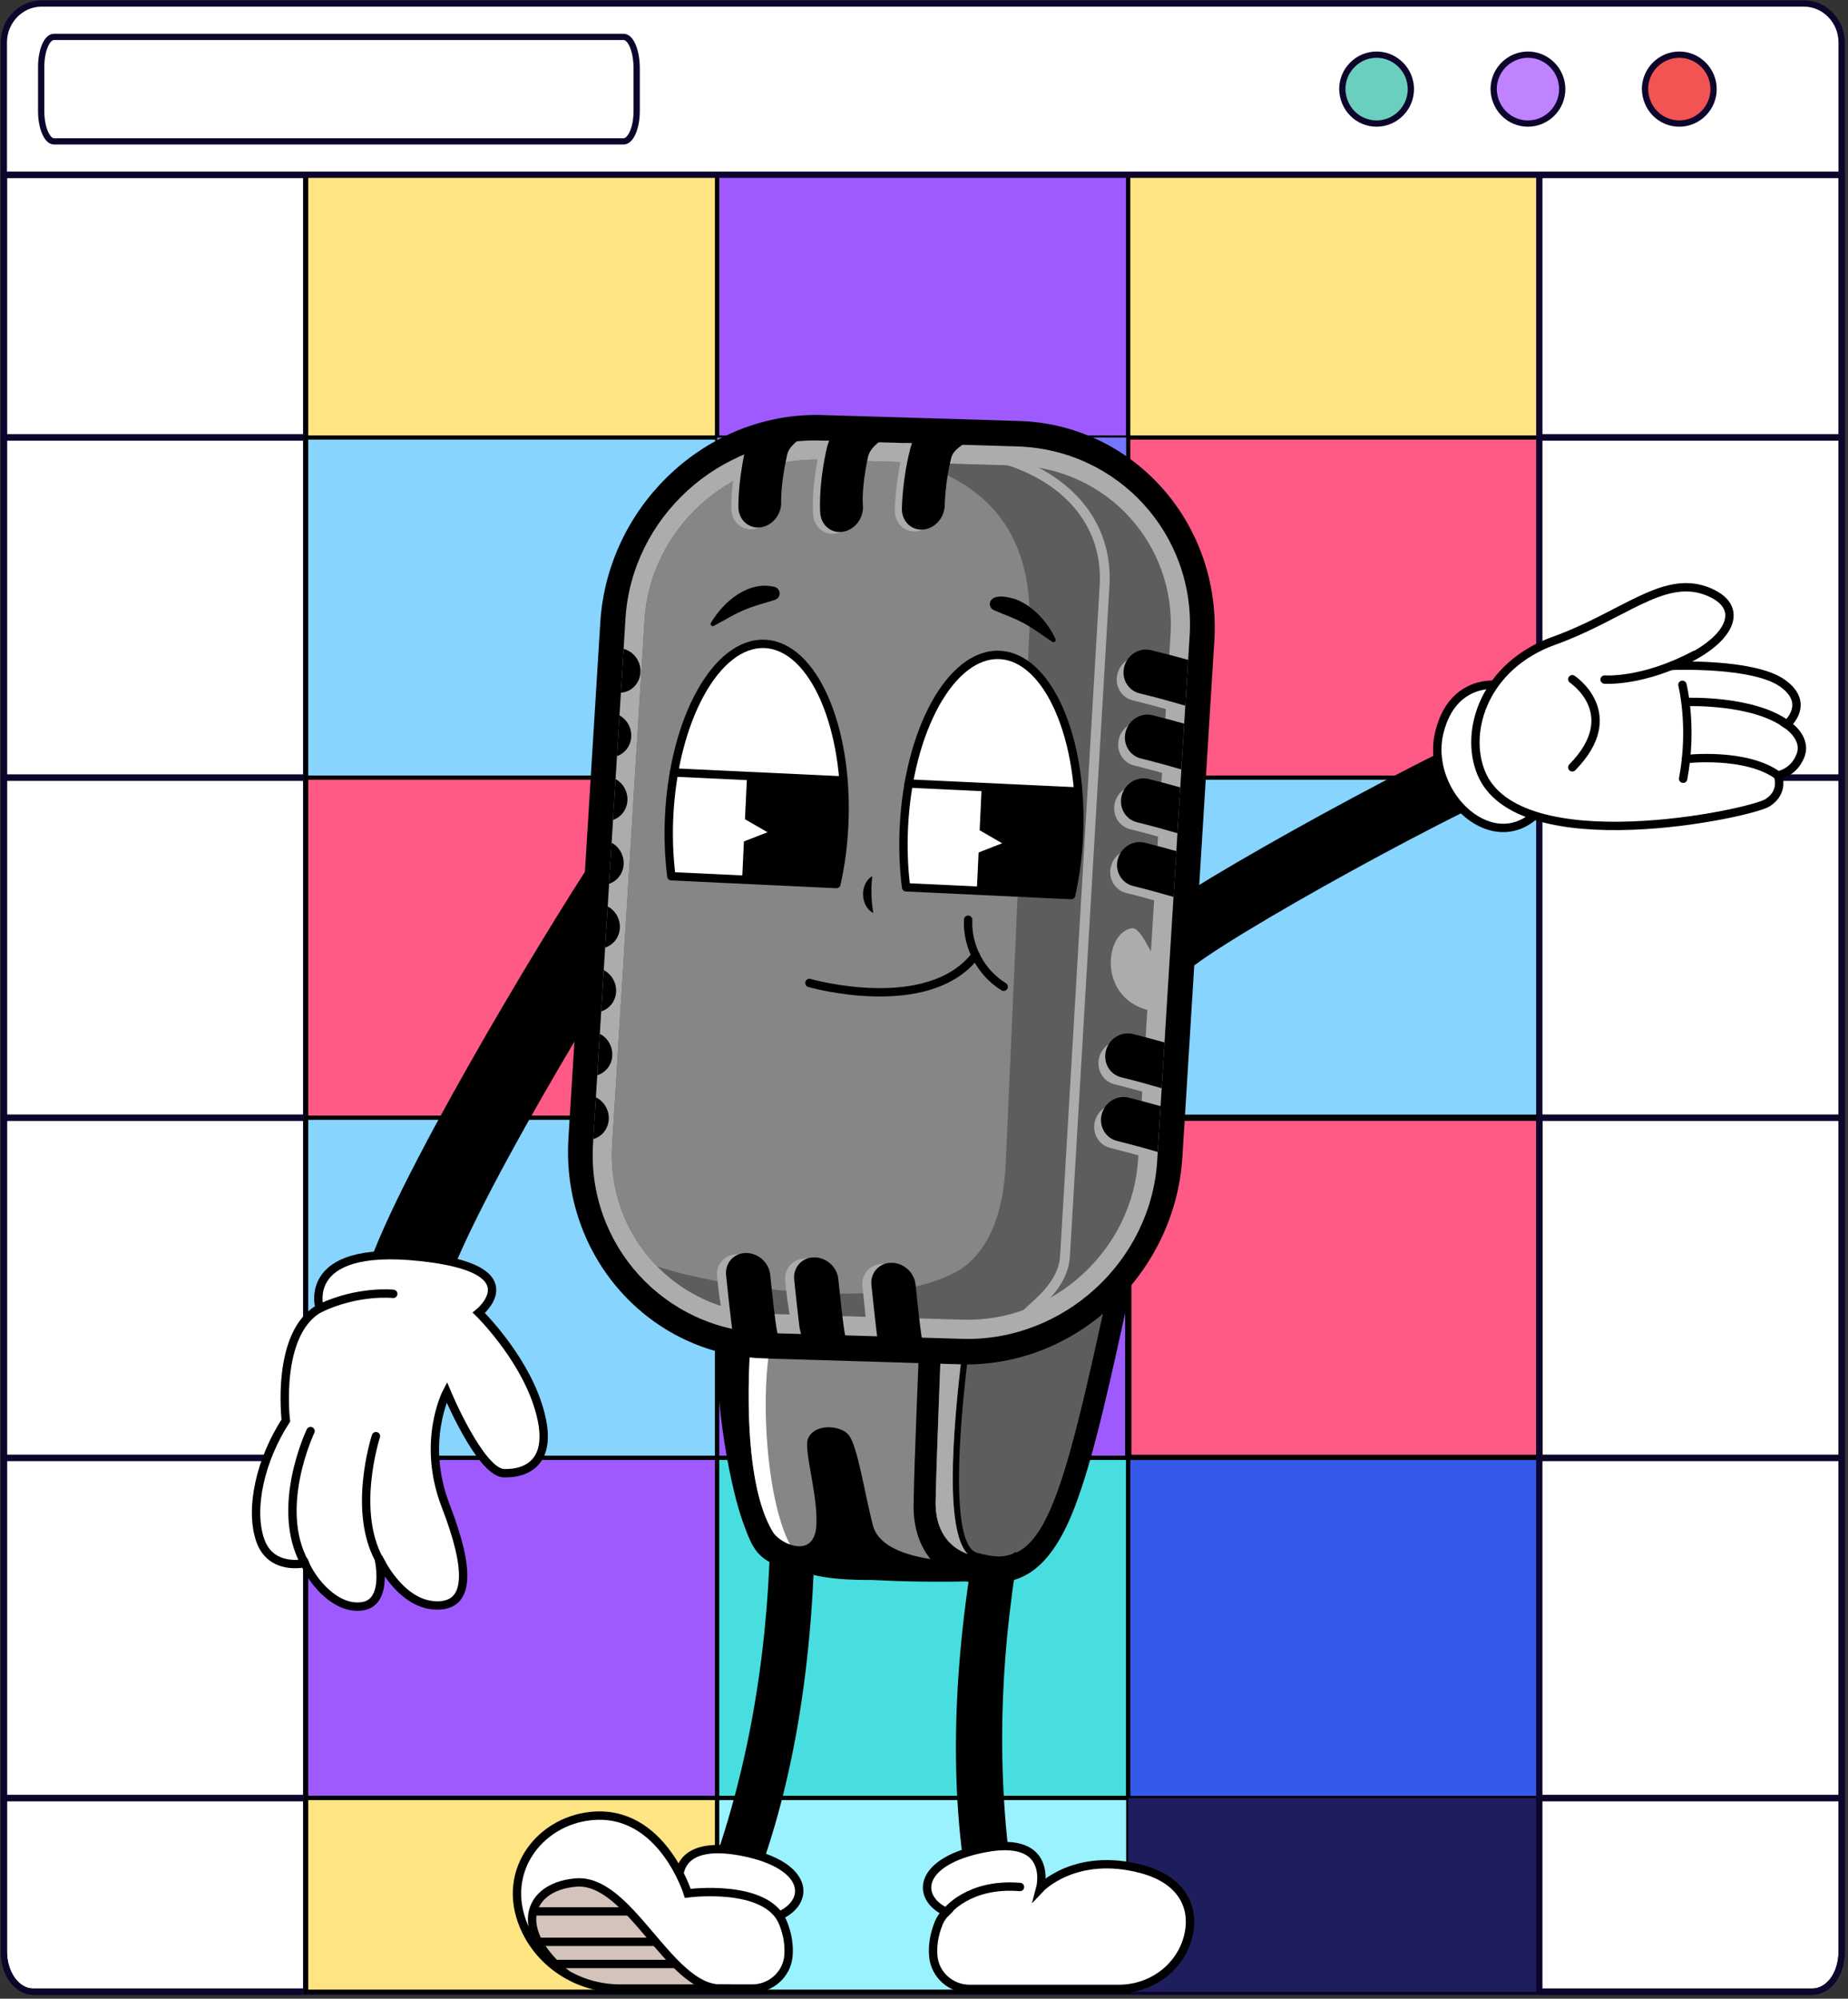 <?xml version="1.0" encoding="UTF-8"?> <svg xmlns="http://www.w3.org/2000/svg" width="442" height="478" viewBox="0 0 442 478" fill="none"><rect x="0" y="0" width="442" height="478" fill="#333333" stroke="none"/><path d="M440.478 41.792V466.732C440.478 469.232 439.768 471.732 438.438 473.532C437.118 475.342 435.278 476.312 433.448 476.312H7.948C4.078 476.312 0.928 472.002 0.928 466.732V41.792H440.478Z" fill="white" stroke="#0D052C" stroke-width="1.5" stroke-linecap="round" stroke-linejoin="round"></path><path d="M73.228 41.792H0.918V104.632H73.228V41.792Z" stroke="#0D052C" stroke-width="1.5" stroke-linecap="round" stroke-linejoin="round"></path><path d="M171.538 41.792H73.228V104.632H171.538V41.792Z" fill="#FEE483" stroke="black" stroke-miterlimit="10"></path><path d="M269.858 41.792H171.538V104.632H269.858V41.792Z" fill="#9E5AFF" stroke="black" stroke-miterlimit="10"></path><path d="M368.168 41.792H269.848V104.632H368.168V41.792Z" fill="#FEE483" stroke="black" stroke-miterlimit="10"></path><path d="M73.228 104.632H0.918V185.982H73.228V104.632Z" stroke="#0D052C" stroke-width="1.5" stroke-linecap="round" stroke-linejoin="round"></path><path d="M171.538 104.632H73.228V185.972H171.538V104.632Z" fill="#87D4FE" stroke="black" stroke-miterlimit="10"></path><path d="M269.848 104.632H171.538V185.972H269.848V104.632Z" fill="#7675FF"></path><path d="M368.168 104.632H269.858V185.972H368.168V104.632Z" fill="#FF5A85" stroke="black" stroke-miterlimit="10"></path><path d="M73.228 185.972H0.918V267.312H73.228V185.972Z" stroke="#0D052C" stroke-width="1.5" stroke-linecap="round" stroke-linejoin="round"></path><path d="M171.538 185.972H73.228V267.312H171.538V185.972Z" fill="#FF5A85" stroke="black" stroke-miterlimit="10"></path><path d="M269.848 185.972H171.538V267.312H269.848V185.972Z" fill="#48DEDF"></path><path d="M368.168 185.972H269.858V267.312H368.168V185.972Z" fill="#87D4FE" stroke="black" stroke-miterlimit="10"></path><path d="M440.478 41.792H368.168V104.632H440.478V41.792Z" stroke="#0D052C" stroke-width="1.5" stroke-linecap="round" stroke-linejoin="round"></path><path d="M440.478 104.632H368.168V185.982H440.478V104.632Z" stroke="#0D052C" stroke-width="1.5" stroke-linecap="round" stroke-linejoin="round"></path><path d="M440.478 185.972H368.168V267.312H440.478V185.972Z" stroke="#0D052C" stroke-width="1.5" stroke-linecap="round" stroke-linejoin="round"></path><path d="M73.228 267.312H0.918V348.652H73.228V267.312Z" stroke="#0D052C" stroke-width="1.5" stroke-linecap="round" stroke-linejoin="round"></path><path d="M171.538 267.312H73.228V348.652H171.538V267.312Z" fill="#87D4FE" stroke="black" stroke-miterlimit="10"></path><path d="M269.848 267.312H171.538V348.652H269.848V267.312Z" fill="#9E5AFF" stroke="black" stroke-miterlimit="10"></path><path d="M368.168 267.312H269.858V348.652H368.168V267.312Z" fill="#FF5A85" stroke="black" stroke-width="1.5" stroke-miterlimit="10"></path><path d="M73.228 348.652H0.918V430.002H73.228V348.652Z" stroke="#0D052C" stroke-width="1.5" stroke-linecap="round" stroke-linejoin="round"></path><path d="M171.538 348.652H73.228V429.992H171.538V348.652Z" fill="#9E5AFF" stroke="black" stroke-miterlimit="10"></path><path d="M269.848 348.652H171.538V429.992H269.848V348.652Z" fill="#48DEDF" stroke="black" stroke-miterlimit="10"></path><path d="M368.168 348.652H269.858V429.992H368.168V348.652Z" fill="#3559E8" stroke="black" stroke-miterlimit="10"></path><path d="M73.228 430.002V476.322H7.938C4.068 476.322 0.918 472.012 0.918 466.742V430.002H73.228Z" stroke="#0D052C" stroke-width="1.5" stroke-linecap="round" stroke-linejoin="round"></path><path d="M171.538 430.002H73.228V476.322H171.538V430.002Z" fill="#FEE483" stroke="black" stroke-miterlimit="10"></path><path d="M269.858 430.002H171.538V476.322H269.858V430.002Z" fill="#9AF2FE" stroke="black" stroke-miterlimit="10"></path><path d="M368.168 430.002H269.848V476.322H368.168V430.002Z" fill="#1E1E5E"></path><path d="M440.478 267.312H368.168V348.652H440.478V267.312Z" stroke="#0D052C" stroke-width="1.5" stroke-linecap="round" stroke-linejoin="round"></path><path d="M440.478 348.652H368.168V430.002H440.478V348.652Z" stroke="#0D052C" stroke-width="1.5" stroke-linecap="round" stroke-linejoin="round"></path><path d="M440.478 430.002V466.742C440.478 469.242 439.768 471.742 438.438 473.542C437.118 475.352 435.278 476.322 433.448 476.322H368.168V430.002H440.478Z" stroke="#0D052C" stroke-width="1.5" stroke-linecap="round" stroke-linejoin="round"></path><path d="M9.898 0.842H431.498C436.418 0.842 440.478 5.042 440.478 10.152V41.792H0.918V10.152C0.918 5.042 4.978 0.842 9.898 0.842Z" fill="white" stroke="#0D052C" stroke-width="1.5" stroke-linecap="round" stroke-linejoin="round"></path><path d="M329.248 29.552C333.748 29.552 337.448 25.852 337.448 21.312C337.448 16.772 333.748 13.072 329.248 13.072C324.748 13.072 321.048 16.772 321.048 21.312C321.148 25.942 324.748 29.552 329.248 29.552Z" fill="#6ACFBE" stroke="#0D052C" stroke-width="1.5" stroke-linecap="round" stroke-linejoin="round"></path><path d="M365.448 29.552C369.948 29.552 373.648 25.852 373.648 21.312C373.648 16.772 369.948 13.072 365.448 13.072C360.948 13.072 357.248 16.772 357.248 21.312C357.348 25.942 360.948 29.552 365.448 29.552Z" fill="#BF83FF" stroke="#0D052C" stroke-width="1.5" stroke-linecap="round" stroke-linejoin="round"></path><path d="M401.648 29.552C406.148 29.552 409.848 25.852 409.848 21.312C409.848 16.772 406.148 13.072 401.648 13.072C397.148 13.072 393.448 16.772 393.448 21.312C393.548 25.942 397.148 29.552 401.648 29.552Z" fill="#F25353" stroke="#0D052C" stroke-width="1.5" stroke-linecap="round" stroke-linejoin="round"></path><path d="M149.138 8.822H12.918C11.188 8.822 9.848 12.092 9.848 16.062V26.572C9.848 30.552 11.248 33.812 12.918 33.812H149.138C150.868 33.812 152.278 30.542 152.278 26.572V16.062C152.208 12.092 150.878 8.822 149.138 8.822Z" stroke="#0D052C" stroke-width="1.5" stroke-linecap="round" stroke-linejoin="round"></path><path d="M172.237 459.882L172.137 459.862C168.887 459.232 166.977 455.832 168.167 452.742C178.477 426.082 183.387 398.012 184.207 368.862C184.297 365.572 187.307 363.142 190.537 363.762C193.097 364.252 194.917 366.542 194.857 369.152C194.007 401.682 188.997 431.272 178.157 456.742C177.167 459.052 174.697 460.362 172.237 459.882Z" fill="black"></path><path d="M162.468 450.182C162.468 450.182 160.668 439.582 177.498 442.842C194.318 446.112 194.108 455.722 184.958 458.722C175.808 461.722 162.418 460.392 162.418 460.392L162.468 450.182Z" fill="white" stroke="black" stroke-width="2" stroke-miterlimit="10"></path><path d="M179.907 475.572C184.377 475.572 188.197 472.202 188.577 467.752C188.767 465.492 188.487 462.812 187.267 459.812C183.377 450.272 164.497 452.802 164.497 452.802C164.497 452.802 158.267 432.562 141.337 434.312C128.637 435.622 119.117 448.322 125.907 461.982C130.097 470.412 138.897 475.572 148.317 475.572H179.907V475.572Z" fill="white"></path><mask id="mask0_2914_5" style="mask-type:luminance" maskUnits="userSpaceOnUse" x="123" y="434" width="66" height="42"><path d="M179.907 475.572C184.377 475.572 188.197 472.202 188.577 467.752C188.767 465.492 188.487 462.812 187.267 459.812C183.377 450.272 164.497 452.802 164.497 452.802C164.497 452.802 158.267 432.562 141.337 434.312C128.637 435.622 119.117 448.322 125.907 461.982C130.097 470.412 138.897 475.572 148.317 475.572H179.907V475.572Z" fill="white"></path></mask><g mask="url(#mask0_2914_5)"><path d="M172.268 475.572C160.008 475.572 150.528 449.122 137.728 450.212C124.928 451.292 121.748 463.852 140.318 475.572C158.888 487.292 172.268 475.572 172.268 475.572Z" fill="#D3C3BB" stroke="black" stroke-width="2" stroke-miterlimit="10" stroke-linecap="round"></path></g><mask id="mask1_2914_5" style="mask-type:luminance" maskUnits="userSpaceOnUse" x="123" y="434" width="66" height="42"><path d="M179.907 475.572C184.377 475.572 188.197 472.202 188.577 467.752C188.767 465.492 188.487 462.812 187.267 459.812C183.377 450.272 164.497 452.802 164.497 452.802C164.497 452.802 158.267 432.562 141.337 434.312C128.637 435.622 119.117 448.322 125.907 461.982C130.097 470.412 138.897 475.572 148.317 475.572H179.907V475.572Z" fill="white"></path></mask><g mask="url(#mask1_2914_5)"><path d="M127.487 457.122H150.167" stroke="black" stroke-width="2" stroke-miterlimit="10"></path></g><path d="M179.907 475.572C184.377 475.572 188.197 472.202 188.577 467.752C188.767 465.492 188.487 462.812 187.267 459.812C183.377 450.272 164.497 452.802 164.497 452.802C164.497 452.802 158.267 432.562 141.337 434.312C128.637 435.622 119.117 448.322 125.907 461.982C130.097 470.412 138.897 475.572 148.317 475.572H179.907V475.572Z" stroke="black" stroke-width="2" stroke-miterlimit="10"></path><path d="M128.877 464.392H156.577" stroke="black" stroke-width="2" stroke-miterlimit="10"></path><path d="M132.397 469.692H161.437" stroke="black" stroke-width="2" stroke-miterlimit="10"></path><path d="M237.617 461.512H237.727C241.037 461.532 243.577 458.572 243.017 455.312C238.147 427.142 238.837 398.652 243.757 369.912C244.317 366.672 241.847 363.692 238.557 363.672C235.947 363.652 233.717 365.532 233.267 368.102C227.707 400.162 226.817 430.162 232.437 457.272C232.937 459.722 235.107 461.492 237.617 461.512Z" fill="black"></path><path d="M273.017 446.982C257.127 442.752 248.797 451.632 248.797 451.632C248.797 451.632 252.227 438.752 235.397 442.022C219.617 445.092 218.827 453.732 226.337 457.272C225.567 458.012 224.947 458.872 224.537 459.882C223.307 462.892 223.027 465.572 223.227 467.832C223.607 472.282 227.437 475.652 231.897 475.652H267.657C274.817 475.652 281.407 471.272 283.757 464.502C286.217 457.392 283.677 449.822 273.017 446.982Z" fill="white" stroke="black" stroke-width="2" stroke-miterlimit="10"></path><path d="M226.337 457.272C226.337 457.272 231.557 450.252 243.957 451.282" stroke="black" stroke-width="2" stroke-miterlimit="10" stroke-linecap="round"></path><path d="M153.858 202.392C158.798 204.622 160.488 210.772 157.418 215.232C146.268 231.452 109.648 291.662 104.848 310.752C103.528 316.002 97.797 318.802 92.858 316.572C88.968 314.812 86.948 310.492 88.058 306.362C93.688 285.522 131.098 223.542 143.018 205.542C145.378 201.972 149.958 200.632 153.858 202.392Z" fill="black" stroke="black" stroke-width="2" stroke-miterlimit="10"></path><path d="M114.528 313.962C114.528 313.962 124.688 323.882 128.608 335.882C133.018 349.392 126.328 352.422 120.608 352.332C114.888 352.242 106.848 332.952 106.848 332.952C106.848 332.952 100.648 344.742 106.608 360.162C112.568 375.582 112.518 384.412 103.978 383.932C95.438 383.452 90.528 372.482 90.528 372.482C90.528 372.482 93.098 383.122 86.738 384.132C80.378 385.152 74.678 378.132 72.898 373.822C72.898 373.822 64.738 375.782 62.208 368.252C59.678 360.732 62.268 349.142 68.368 339.722C68.368 339.722 65.818 318.812 76.448 312.902C76.448 312.902 71.287 296.462 103.408 300.952C126.668 304.192 114.528 313.962 114.528 313.962Z" fill="white"></path><path d="M114.528 313.962C114.528 313.962 124.688 323.882 128.608 335.882C133.018 349.392 126.328 352.422 120.608 352.332C114.888 352.242 106.848 332.952 106.848 332.952C106.848 332.952 100.648 344.742 106.608 360.162C112.568 375.582 112.518 384.412 103.978 383.932C95.438 383.452 90.528 372.482 90.528 372.482C90.528 372.482 93.098 383.122 86.738 384.132C80.378 385.152 74.678 378.132 72.898 373.822C72.898 373.822 64.738 375.782 62.208 368.252C59.678 360.732 62.268 349.142 68.368 339.722C68.368 339.722 65.818 318.812 76.448 312.902C76.448 312.902 71.287 296.462 103.408 300.952C126.668 304.192 114.528 313.962 114.528 313.962Z" stroke="black" stroke-width="2" stroke-miterlimit="10"></path><path d="M89.918 343.462C89.918 343.462 83.798 362.162 91.338 374.052" stroke="black" stroke-width="2" stroke-miterlimit="10" stroke-linecap="round"></path><path d="M74.278 342.252C74.278 342.252 65.538 360.522 72.888 373.822" stroke="black" stroke-width="2" stroke-miterlimit="10" stroke-linecap="round"></path><path d="M94.058 309.432C94.058 309.432 85.688 308.502 76.448 312.902" stroke="black" stroke-width="2" stroke-miterlimit="10" stroke-linecap="round"></path><path d="M274.387 227.882C276.537 232.212 282.087 233.522 285.967 230.642C300.077 220.152 359.717 187.432 376.607 182.522C381.257 181.172 383.557 175.962 381.407 171.632C379.707 168.212 375.777 166.552 372.137 167.682C353.717 173.392 292.527 206.882 276.847 218.112C273.737 220.332 272.687 224.472 274.387 227.882Z" fill="black"></path><path d="M358.297 163.812C358.297 163.812 347.537 162.122 344.297 175.012C340.537 189.942 357.767 206.222 368.677 193.312L358.297 163.812Z" fill="white" stroke="black" stroke-width="2" stroke-miterlimit="10"></path><path d="M354.247 184.792C350.117 174.642 355.207 159.162 371.627 153.262C388.047 147.362 397.657 137.542 407.937 141.262C418.217 144.982 414.057 153.672 400.057 159.232C400.057 159.232 419.247 158.442 426.247 163.332C433.247 168.222 427.377 173.262 427.377 173.262C427.377 173.262 432.287 176.402 430.637 180.692C429.017 184.912 425.207 185.442 425.207 185.442C425.207 185.442 426.867 189.282 422.807 191.952C418.757 194.612 363.007 206.342 354.247 184.792Z" fill="white" stroke="black" stroke-width="2" stroke-miterlimit="10"></path><path d="M383.788 162.522C383.788 162.522 392.858 163.262 405.368 156.612" stroke="black" stroke-width="2" stroke-miterlimit="10" stroke-linecap="round"></path><path d="M403.388 167.882C403.388 167.882 419.258 167.262 427.378 173.262" stroke="black" stroke-width="2" stroke-miterlimit="10" stroke-linecap="round"></path><path d="M403.257 181.532C403.257 181.532 417.517 179.872 425.207 185.432" stroke="black" stroke-width="2" stroke-miterlimit="10" stroke-linecap="round"></path><path d="M402.397 163.772C402.397 163.772 404.937 173.782 402.567 186.242" stroke="black" stroke-width="2" stroke-miterlimit="10" stroke-linecap="round"></path><path d="M376.058 162.442C376.058 162.442 388.588 170.722 376.058 183.512" stroke="black" stroke-width="2" stroke-miterlimit="10" stroke-linecap="round"></path><path fill-rule="evenodd" clip-rule="evenodd" d="M224.247 371.272C223.467 360.312 220.957 346.812 212.637 338.872C207.107 333.602 200.037 331.762 192.587 332.852C191.077 333.072 189.627 333.582 188.307 334.362C181.837 338.222 180.567 347.202 180.757 354.062C180.897 359.112 181.967 366.422 184.797 370.702C190.747 379.692 208.517 377.602 218.157 377.722L224.707 377.802L224.247 371.272Z" fill="black"></path><path fill-rule="evenodd" clip-rule="evenodd" d="M218.237 371.692C208.337 371.562 193.557 373.002 189.827 367.372C186.097 361.732 184.247 340.152 193.457 338.812C202.657 337.472 216.047 340.982 218.237 371.692Z" fill="white"></path><path fill-rule="evenodd" clip-rule="evenodd" d="M240.858 377.842L244.278 373.432C244.448 354.632 245.088 335.742 245.728 316.942L245.888 312.312L241.458 310.962C230.858 307.742 219.788 304.902 208.968 302.632C201.668 301.102 193.848 299.662 186.388 299.322C180.428 299.042 171.958 299.312 168.838 305.452C168.428 306.262 168.138 307.142 167.988 308.042C167.538 310.702 170.498 310.792 171.458 315.302C170.538 336.292 175.088 356.992 177.758 364.202C180.148 370.642 181.088 373.632 190.198 375.632C204.978 378.882 230.788 378.452 240.858 377.842Z" fill="black"></path><path fill-rule="evenodd" clip-rule="evenodd" d="M238.248 373.372C226.258 374.102 210.778 372.762 208.748 364.722C206.708 356.682 205.098 345.742 202.958 343.152C200.988 340.772 194.668 340.372 193.228 344.142C192.208 346.812 195.638 357.452 195.258 364.732C194.828 373.062 186.628 369.232 184.918 366.462C176.438 352.762 179.208 318.342 180.798 308.942C182.778 297.252 239.698 316.732 239.698 316.732C239.698 316.732 238.428 354.572 238.248 373.372Z" fill="#868686"></path><path fill-rule="evenodd" clip-rule="evenodd" d="M270.998 305.412L220.458 306.152L220.188 312.752C219.848 321.092 219.518 329.442 219.208 337.782C218.938 345.082 218.638 352.432 218.508 359.712C218.418 364.622 219.628 369.092 222.288 372.522C227.048 378.672 234.988 379.772 242.148 377.952C243.038 377.722 243.918 377.402 244.778 376.982C252.148 373.402 256.118 363.632 258.798 355.482C260.768 349.482 262.368 343.262 263.858 337.132C265.828 329.002 267.618 320.832 269.408 312.672L270.998 305.412Z" fill="black"></path><path fill-rule="evenodd" clip-rule="evenodd" d="M264.318 311.772C255.748 351.032 251.078 369.432 241.628 371.832C232.178 374.232 223.588 370.112 223.788 359.132C223.988 348.152 225.458 312.342 225.458 312.342L264.318 311.772Z" fill="#5E5D5E"></path><path fill-rule="evenodd" clip-rule="evenodd" d="M243.667 100.672L196.657 99.262C169.197 98.442 145.317 120.772 143.577 148.872L135.958 272.272C134.218 300.382 155.267 324.052 182.717 324.872L229.727 326.282C257.177 327.102 281.067 304.772 282.807 276.672L290.437 153.272C292.157 125.162 271.117 101.492 243.667 100.672Z" fill="black"></path><path fill-rule="evenodd" clip-rule="evenodd" d="M243.288 106.762L196.278 105.352C172.098 104.632 151.088 123.802 149.598 147.962L141.838 273.542C140.348 297.702 158.908 318.062 183.088 318.782L230.098 320.192C254.278 320.912 275.288 301.742 276.778 277.582L284.538 152.002C286.028 127.852 267.468 107.492 243.288 106.762Z" fill="#ACACAC"></path><path fill-rule="evenodd" clip-rule="evenodd" d="M243.147 111.342C264.747 111.992 281.297 130.152 279.967 151.722L272.207 277.302C270.867 298.962 251.937 316.262 230.237 315.612L183.227 314.202C161.627 313.552 145.077 295.392 146.407 273.822L154.167 148.242C155.507 126.582 174.447 109.282 196.137 109.932L243.147 111.342Z" fill="#5E5D5E"></path><path fill-rule="evenodd" clip-rule="evenodd" d="M157.188 302.882C149.918 295.482 145.708 285.122 146.408 273.822L154.168 148.242C155.508 126.582 174.448 109.282 196.138 109.932L218.898 110.612C233.458 115.192 247.348 125.032 246.208 150.752L240.558 277.972C240.168 286.812 238.258 296.232 231.568 302.192C228.468 304.952 222.748 306.852 218.518 307.822C202.168 311.582 173.108 308.002 157.188 302.882Z" fill="#868686"></path><path fill-rule="evenodd" clip-rule="evenodd" d="M231.638 323.472C231.688 323.062 231.398 322.682 230.978 322.632C230.568 322.582 230.188 322.872 230.138 323.292C229.118 331.682 227.898 343.362 227.868 353.222C227.838 363.362 229.128 371.632 233.268 372.792C241.148 375.002 243.468 372.522 243.478 372.512C243.768 372.212 243.768 371.742 243.468 371.452C243.168 371.162 242.698 371.162 242.408 371.462C242.408 371.472 240.688 373.312 233.678 371.342C230.368 370.412 229.348 362.712 229.368 353.212C229.408 343.442 230.618 331.822 231.638 323.472Z" fill="black"></path><path fill-rule="evenodd" clip-rule="evenodd" d="M218.407 319.422C218.307 319.042 218.217 318.652 218.147 318.232C217.547 314.912 217.617 314.882 217.117 310.242L216.817 307.422C216.497 304.522 213.877 302.232 210.967 302.292C208.057 302.352 205.957 304.752 206.277 307.652L206.577 310.472C206.977 314.242 206.867 313.772 207.277 316.802C207.387 317.652 207.577 318.412 207.817 319.102L218.407 319.422Z" fill="#ACACAC"></path><path fill-rule="evenodd" clip-rule="evenodd" d="M200.768 318.842C200.178 317.692 199.728 316.382 199.488 314.782C199.058 311.942 198.718 308.742 198.328 305.082L198.348 306.122C198.028 303.222 195.408 300.922 192.498 300.992C189.588 301.052 187.488 303.452 187.808 306.352L188.108 309.172C188.418 312.092 188.388 310.902 188.688 313.372C188.958 315.542 189.718 317.122 190.558 318.522L200.768 318.842Z" fill="#ACACAC"></path><path fill-rule="evenodd" clip-rule="evenodd" d="M184.658 318.282C184.008 317.092 183.498 315.722 183.238 314.012C182.798 311.122 182.768 311.712 182.358 307.912L182.058 305.092C181.738 302.192 179.118 299.902 176.208 299.962C173.298 300.022 171.198 302.422 171.518 305.322L171.818 308.142C172.138 311.092 172.098 309.922 172.408 312.412C172.538 313.462 172.668 314.482 172.808 315.462C176.518 316.922 180.498 317.892 184.658 318.282Z" fill="#ACACAC"></path><path fill-rule="evenodd" clip-rule="evenodd" d="M216.608 105.962C216.368 106.552 216.168 107.162 216.008 107.782C214.118 114.992 214.008 122.002 214.008 122.022C213.948 125.022 216.198 127.282 219.028 127.082C221.858 126.882 224.198 124.282 224.258 121.282C224.258 121.262 224.348 115.532 225.848 109.812C226.148 108.672 227.258 107.502 229.258 106.342L216.608 105.962Z" fill="#ACACAC"></path><path fill-rule="evenodd" clip-rule="evenodd" d="M196.788 105.372C196.408 106.282 196.118 107.242 195.898 108.242C193.918 117.472 194.488 123.252 194.498 123.272C194.788 126.212 197.308 128.132 200.118 127.562C202.928 126.992 204.968 124.142 204.678 121.202C204.678 121.192 204.288 117.242 205.898 109.732C206.198 108.332 207.298 107.012 209.058 105.742L196.788 105.372Z" fill="#ACACAC"></path><path fill-rule="evenodd" clip-rule="evenodd" d="M176.218 109.492C174.728 116.982 174.908 121.832 174.908 121.842C175.018 124.822 177.408 126.922 180.228 126.542C183.058 126.162 185.258 123.432 185.138 120.462C185.138 120.452 184.978 116.202 186.588 109.132C186.848 107.992 187.738 106.862 189.168 105.732C184.628 106.322 180.278 107.612 176.218 109.492Z" fill="#ACACAC"></path><path fill-rule="evenodd" clip-rule="evenodd" d="M282.558 159.492C279.718 158.692 276.758 157.912 273.648 157.162C270.878 156.492 268.028 158.262 267.278 161.122C266.528 163.982 268.168 166.832 270.938 167.502C274.608 168.392 278.268 169.382 281.878 170.452L282.558 159.492Z" fill="#ACACAC"></path><path fill-rule="evenodd" clip-rule="evenodd" d="M281.618 174.732C279.128 174.032 276.598 173.352 274.018 172.712C271.248 172.032 268.378 173.802 267.618 176.662C266.858 179.522 268.488 182.392 271.258 183.072C274.608 183.902 277.828 184.782 280.938 185.692L281.618 174.732Z" fill="#ACACAC"></path><path fill-rule="evenodd" clip-rule="evenodd" d="M280.668 189.982C278.178 189.282 275.648 188.602 273.068 187.962C270.298 187.282 267.428 189.052 266.668 191.902C265.908 194.762 267.538 197.632 270.308 198.312C273.658 199.142 276.878 200.022 279.988 200.932L280.668 189.982Z" fill="#ACACAC"></path><path fill-rule="evenodd" clip-rule="evenodd" d="M279.728 205.232C277.238 204.532 274.708 203.852 272.128 203.212C269.358 202.532 266.488 204.302 265.728 207.152C264.968 210.012 266.598 212.882 269.368 213.562C272.718 214.392 275.938 215.272 279.048 216.182L279.728 205.232Z" fill="#ACACAC"></path><path fill-rule="evenodd" clip-rule="evenodd" d="M278.338 231.162C275.848 230.462 273.638 222.622 271.058 221.982C263.978 222.302 261.778 240.752 277.658 242.112L278.338 231.162Z" fill="#ACACAC"></path><path fill-rule="evenodd" clip-rule="evenodd" d="M276.908 250.972C274.418 250.272 271.888 249.592 269.308 248.952C266.538 248.272 263.668 250.042 262.908 252.892C262.148 255.752 263.778 258.622 266.548 259.302C269.898 260.132 273.118 261.012 276.228 261.922L276.908 250.972Z" fill="#ACACAC"></path><path fill-rule="evenodd" clip-rule="evenodd" d="M275.958 266.212C273.448 265.502 270.888 264.822 268.288 264.172C265.518 263.492 262.648 265.262 261.888 268.112C261.128 270.972 262.758 273.842 265.538 274.522C268.908 275.362 272.148 276.242 275.278 277.162L275.958 266.212Z" fill="#ACACAC"></path><path fill-rule="evenodd" clip-rule="evenodd" d="M183.218 340.082C183.438 346.562 184.188 353.292 185.468 359.062C186.358 363.082 187.518 366.652 188.928 369.352C187.248 368.752 185.708 367.612 185.008 366.592C184.978 366.542 184.948 366.502 184.918 366.462C183.018 363.382 181.678 359.262 180.768 354.622C178.948 345.362 178.828 334.002 179.288 324.662C180.418 324.772 181.548 324.852 182.708 324.882L183.748 324.912C183.208 329.322 183.028 334.622 183.218 340.082Z" fill="white"></path><path fill-rule="evenodd" clip-rule="evenodd" d="M229.788 326.292C228.858 334.332 227.898 344.482 227.878 353.222C227.858 358.672 228.228 363.582 229.208 367.142C229.748 369.092 230.478 370.632 231.428 371.642C230.348 371.252 229.358 370.732 228.458 370.072C225.518 367.902 223.688 364.272 223.778 359.132C223.898 352.642 224.458 337.472 224.898 326.152L229.718 326.302C229.748 326.292 229.768 326.292 229.788 326.292Z" fill="#ACACAC"></path><path fill-rule="evenodd" clip-rule="evenodd" d="M225.768 106.372C225.118 106.352 224.578 106.862 224.558 107.512C224.538 108.162 225.048 108.702 225.698 108.722C226.308 108.742 226.928 108.772 227.548 108.802C238.208 109.432 247.248 112.732 253.548 118.042C259.758 123.282 263.308 130.492 263.058 139.022C263.048 139.302 263.038 139.592 263.018 139.892L253.558 300.322C253.248 305.612 249.048 309.422 245.928 312.242C245.018 313.072 244.188 313.822 243.528 314.532C243.088 315.012 243.118 315.752 243.598 316.192C244.078 316.632 244.818 316.602 245.258 316.122C245.828 315.492 246.628 314.772 247.508 313.982C250.918 310.892 255.528 306.712 255.898 300.462L265.358 140.032C265.378 139.732 265.388 139.412 265.398 139.092C265.668 129.812 261.818 121.952 255.048 116.252C248.368 110.622 238.838 107.112 227.678 106.462C227.068 106.422 226.428 106.392 225.768 106.372Z" fill="#ACACAC"></path><path fill-rule="evenodd" clip-rule="evenodd" d="M220.148 102.232C218.988 103.822 218.178 105.532 217.708 107.352C215.818 114.562 215.708 121.572 215.708 121.592C215.648 124.592 217.898 126.852 220.728 126.652C223.558 126.452 225.898 123.852 225.958 120.852C225.958 120.832 226.048 115.102 227.548 109.382C227.948 107.852 229.818 106.272 233.318 104.712C235.018 103.952 237.008 103.272 239.308 102.662C236.408 102.082 233.378 101.812 230.248 101.912L220.148 102.232Z" fill="black"></path><path fill-rule="evenodd" clip-rule="evenodd" d="M199.518 102.882C198.628 104.392 197.988 106.032 197.608 107.812C195.628 117.042 196.198 122.822 196.198 122.842C196.488 125.782 199.008 127.702 201.818 127.132C204.628 126.562 206.668 123.712 206.378 120.772C206.378 120.762 205.988 116.812 207.598 109.302C208.058 107.142 210.398 105.192 214.158 103.282C214.768 102.972 215.418 102.662 216.088 102.362L199.518 102.882Z" fill="black"></path><path fill-rule="evenodd" clip-rule="evenodd" d="M178.188 107.782C176.418 115.992 176.607 121.392 176.607 121.412C176.717 124.392 179.108 126.492 181.928 126.112C184.758 125.732 186.958 123.002 186.838 120.032C186.838 120.022 186.678 115.772 188.278 108.702C188.698 106.842 190.808 105.012 194.208 103.152C188.588 103.622 183.178 105.242 178.188 107.782Z" fill="black"></path><path fill-rule="evenodd" clip-rule="evenodd" d="M221.028 322.952C220.928 322.572 220.838 322.182 220.768 321.762C220.178 318.442 219.758 314.582 219.268 309.952L218.968 307.132C218.648 304.232 216.028 301.942 213.118 302.002C210.208 302.062 208.108 304.462 208.428 307.362L208.728 310.182C209.128 313.952 209.488 317.312 209.898 320.342C210.008 321.192 210.198 321.952 210.438 322.642L221.028 322.952Z" fill="black"></path><path fill-rule="evenodd" clip-rule="evenodd" d="M203.237 322.412C202.647 321.262 202.198 319.952 201.958 318.352C201.528 315.512 201.187 312.312 200.797 308.652L200.497 305.832C200.177 302.932 197.558 300.642 194.648 300.702C191.738 300.762 189.638 303.162 189.958 306.062L190.257 308.882C190.567 311.802 190.857 314.482 191.157 316.952C191.427 319.122 192.188 320.702 193.028 322.102L203.237 322.412Z" fill="black"></path><path fill-rule="evenodd" clip-rule="evenodd" d="M187.127 321.852C186.477 320.662 185.968 319.292 185.708 317.582C185.268 314.692 184.917 311.412 184.507 307.612L184.208 304.792C183.888 301.892 181.267 299.602 178.357 299.662C175.447 299.722 173.347 302.122 173.667 305.022L173.967 307.842C174.287 310.792 174.577 313.492 174.877 315.982C175.007 317.032 175.138 318.052 175.278 319.032C178.988 320.502 182.967 321.462 187.127 321.852Z" fill="black"></path><path fill-rule="evenodd" clip-rule="evenodd" d="M284.178 157.812C281.338 157.012 278.378 156.232 275.268 155.482C272.498 154.812 269.648 156.582 268.898 159.442C268.148 162.292 269.788 165.152 272.558 165.822C276.238 166.712 279.888 167.702 283.498 168.772L284.178 157.812Z" fill="black"></path><path fill-rule="evenodd" clip-rule="evenodd" d="M283.237 173.062C280.747 172.362 278.217 171.682 275.637 171.042C272.867 170.362 269.997 172.132 269.237 174.982C268.477 177.842 270.107 180.712 272.877 181.392C276.227 182.222 279.447 183.102 282.557 184.012L283.237 173.062Z" fill="black"></path><path fill-rule="evenodd" clip-rule="evenodd" d="M282.297 188.312C279.807 187.612 277.277 186.932 274.697 186.292C271.927 185.612 269.057 187.382 268.297 190.232C267.537 193.092 269.167 195.962 271.937 196.642C275.287 197.472 278.507 198.352 281.617 199.262L282.297 188.312Z" fill="black"></path><path fill-rule="evenodd" clip-rule="evenodd" d="M281.358 203.552C278.868 202.852 276.338 202.172 273.758 201.532C270.988 200.852 268.118 202.622 267.358 205.472C266.598 208.332 268.228 211.202 270.998 211.882C274.348 212.712 277.568 213.592 280.678 214.502L281.358 203.552Z" fill="black"></path><path fill-rule="evenodd" clip-rule="evenodd" d="M278.527 249.302C276.037 248.602 273.507 247.922 270.927 247.282C268.157 246.602 265.287 248.372 264.527 251.222C263.767 254.082 265.397 256.952 268.167 257.632C271.517 258.462 274.737 259.342 277.847 260.252L278.527 249.302Z" fill="black"></path><path fill-rule="evenodd" clip-rule="evenodd" d="M277.588 264.542C275.078 263.832 272.528 263.152 269.918 262.502C267.148 261.822 264.278 263.592 263.518 266.442C262.758 269.292 264.388 272.172 267.158 272.852C270.528 273.692 273.768 274.572 276.898 275.492L277.588 264.542Z" fill="black"></path><path fill-rule="evenodd" clip-rule="evenodd" d="M149.148 155.182C151.188 155.712 152.828 157.482 153.138 159.752C153.538 162.672 151.568 165.312 148.738 165.642L148.498 165.672L149.148 155.182Z" fill="black"></path><path fill-rule="evenodd" clip-rule="evenodd" d="M148.168 171.082C149.608 171.882 150.678 173.362 150.928 175.142C151.288 177.702 149.828 180.052 147.568 180.832L148.168 171.082Z" fill="black"></path><path fill-rule="evenodd" clip-rule="evenodd" d="M147.228 186.312C148.688 187.112 149.768 188.602 150.018 190.392C150.378 192.962 148.908 195.322 146.618 196.092L147.228 186.312Z" fill="black"></path><path fill-rule="evenodd" clip-rule="evenodd" d="M146.288 201.542C147.758 202.342 148.868 203.832 149.118 205.642C149.478 208.232 147.988 210.602 145.678 211.352L146.288 201.542Z" fill="black"></path><path fill-rule="evenodd" clip-rule="evenodd" d="M145.348 216.772C146.838 217.562 147.958 219.062 148.208 220.892C148.568 223.492 147.058 225.872 144.738 226.612L145.348 216.772Z" fill="black"></path><path fill-rule="evenodd" clip-rule="evenodd" d="M144.408 232.002C145.918 232.792 147.048 234.302 147.308 236.142C147.678 238.752 146.148 241.152 143.798 241.872L144.408 232.002Z" fill="black"></path><path fill-rule="evenodd" clip-rule="evenodd" d="M143.468 247.242C144.998 248.022 146.138 249.542 146.398 251.402C146.768 254.032 145.218 256.432 142.858 257.142L143.468 247.242Z" fill="black"></path><path fill-rule="evenodd" clip-rule="evenodd" d="M142.528 262.432C144.098 263.202 145.288 264.742 145.558 266.632C145.928 269.302 144.338 271.732 141.908 272.402L142.528 262.432Z" fill="black"></path><g opacity="0.35"><path d="M201.758 186.652L161.208 184.742C162.158 179.372 163.588 174.442 165.408 170.182C166.138 171.132 166.958 172.032 168.068 172.782C170.768 174.592 173.908 175.752 177.078 176.412C179.548 176.932 182.088 177.192 184.588 176.872C190.108 176.152 195.088 172.312 197.228 167.192C199.568 172.552 201.158 179.232 201.758 186.652Z" fill="black"></path><path d="M257.888 189.302L217.338 187.392C218.278 182.072 219.688 177.192 221.468 172.962C222.168 173.862 222.968 174.712 224.028 175.422C226.728 177.232 229.868 178.392 233.038 179.052C235.508 179.572 238.048 179.832 240.558 179.512C246.148 178.782 251.198 174.842 253.278 169.612C255.658 175.002 257.288 181.772 257.888 189.302Z" fill="black"></path></g><path d="M208.628 209.522C208.278 212.632 208.358 215.272 208.878 218.362C205.718 216.702 205.568 211.362 208.628 209.522Z" fill="black"></path><path d="M231.558 219.962C231.248 226.302 234.638 232.682 240.058 235.982" stroke="black" stroke-width="2" stroke-miterlimit="10" stroke-linecap="round" stroke-linejoin="round"></path><path d="M193.598 235.082C193.598 235.082 221.928 243.212 233.338 228.462" stroke="black" stroke-width="2" stroke-miterlimit="10" stroke-linecap="round" stroke-linejoin="round"></path><path d="M200.048 211.422C201.038 207.022 201.688 202.282 201.918 197.302C203.018 173.932 194.538 154.542 182.968 153.992C171.398 153.452 161.138 171.952 160.038 195.332C159.808 200.302 160.008 205.092 160.578 209.562L200.048 211.422Z" fill="white" stroke="black" stroke-width="2" stroke-miterlimit="10" stroke-linecap="round" stroke-linejoin="round"></path><path d="M161.208 184.742L201.538 186.642" stroke="black" stroke-width="2" stroke-miterlimit="10" stroke-linecap="round" stroke-linejoin="round"></path><path d="M201.928 197.312C201.698 202.282 201.038 207.032 200.048 211.422L177.498 210.362L177.928 201.232L183.568 199.032L178.178 195.922L178.668 185.572L201.758 186.662C202.028 190.072 202.098 193.642 201.928 197.312Z" fill="black"></path><path d="M256.188 214.062C257.178 209.662 257.828 204.922 258.058 199.942C259.158 176.572 250.678 157.182 239.108 156.632C227.538 156.092 217.278 174.592 216.178 197.972C215.948 202.942 216.148 207.732 216.718 212.202L256.188 214.062Z" fill="white" stroke="black" stroke-width="2" stroke-miterlimit="10" stroke-linecap="round" stroke-linejoin="round"></path><path d="M217.338 187.382L257.678 189.282" stroke="black" stroke-width="2" stroke-miterlimit="10" stroke-linecap="round" stroke-linejoin="round"></path><path d="M258.058 199.952C257.828 204.922 257.168 209.672 256.178 214.062L233.628 213.002L234.058 203.872L239.698 201.672L234.308 198.562L234.798 188.212L257.888 189.302C258.168 192.712 258.238 196.282 258.058 199.952Z" fill="black"></path><path d="M170.028 148.972C173.048 143.862 178.998 138.772 185.338 140.382C186.188 140.652 186.668 141.552 186.398 142.402C186.228 142.962 185.778 143.352 185.248 143.492C183.988 143.902 182.828 144.192 181.648 144.582C179.168 145.302 176.778 146.312 174.468 147.622C173.248 148.272 172.028 149.002 170.718 149.682C170.288 149.942 169.768 149.402 170.028 148.972Z" fill="black"></path><path d="M251.708 153.502C249.358 151.962 247.158 150.272 244.748 148.982C242.418 147.732 240.158 146.972 237.718 145.922C236.898 145.562 236.528 144.612 236.878 143.792C237.858 141.942 241.288 142.822 242.858 143.302C245.828 144.392 248.268 146.572 250.158 149.002C251.058 150.212 251.848 151.482 252.458 152.842C252.688 153.312 252.118 153.792 251.708 153.502Z" fill="black"></path></svg> 